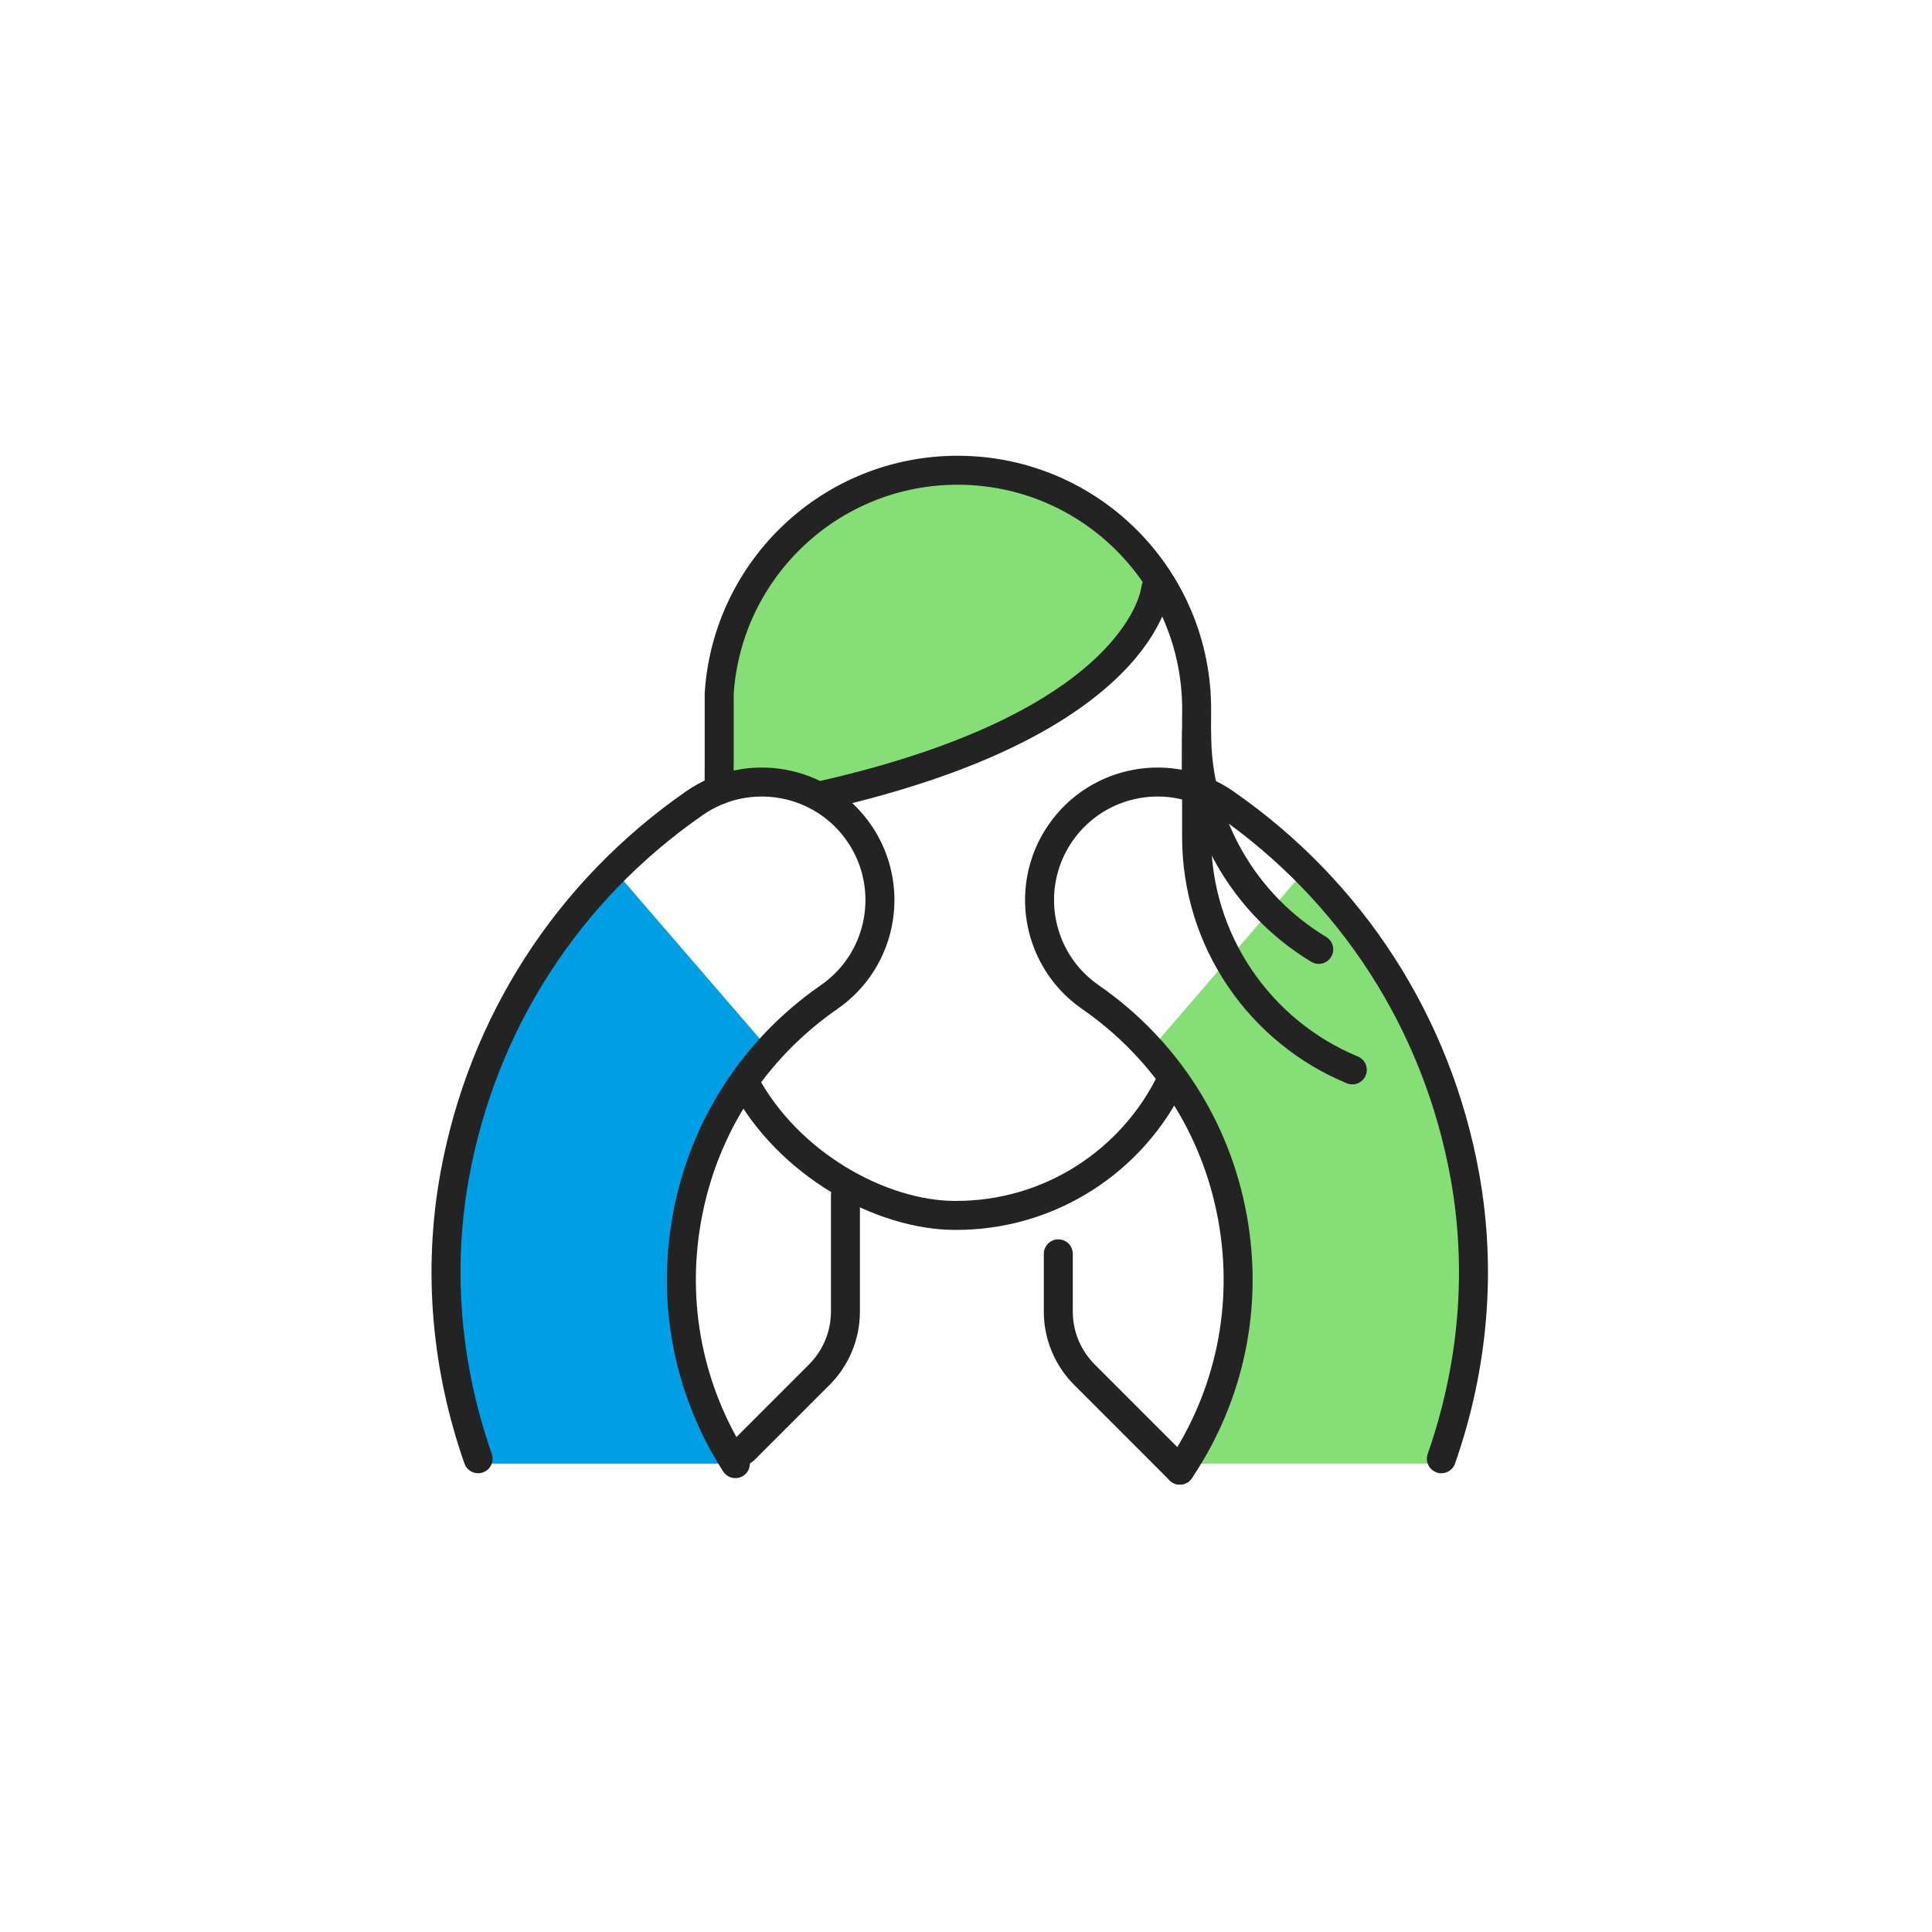 <svg width="400" height="400" viewBox="0 0 400 400" fill="none" xmlns="http://www.w3.org/2000/svg">
<path d="M216.771 101.71L200.321 97.95C173.371 98.05 148.081 125.11 148.141 152.01L148.491 164.05C151.121 162.7 154.331 161.9 157.801 161.9C161.631 161.9 165.141 162.87 167.911 164.48C189.851 159.83 207.101 153.29 219.281 144.97C230.871 137.05 234.821 129.56 236.151 125.8L236.951 123.53L238.401 116.75C229.421 108.63 224.301 101.71 216.771 101.71Z" fill="#85DE76"/>
<path d="M245.009 303.03H299.329C299.329 303.03 307.929 262.36 303.029 241.93C297.439 218.65 286.369 197.13 270.119 180.27L237.939 217.57C245.859 226.94 251.259 238.26 253.499 250.66C256.759 268.61 254.839 287.79 245.009 303.03Z" fill="#85DE76"/>
<path d="M244.279 304.37C254.629 288.97 258.509 270.44 255.179 252.13C251.799 233.47 241.339 217.24 225.749 206.43C216.739 200.19 213.229 188.98 216.339 179.05C217.059 176.75 218.129 174.52 219.579 172.43C227.259 161.34 242.489 158.58 253.589 166.26C279.909 184.51 297.559 211.9 303.279 243.41C306.859 263.2 304.979 283.28 298.419 302.02" stroke="#232323" stroke-width="6" stroke-miterlimit="10" stroke-linecap="round" stroke-linejoin="round"/>
<path d="M219.109 259.59V271.54C219.109 276.45 221.059 281.15 224.529 284.62L244.279 304.37" stroke="#232323" stroke-width="6" stroke-miterlimit="10" stroke-linecap="round" stroke-linejoin="round"/>
<path d="M239.279 121.91C239.279 121.91 236.939 149.42 170.789 164.54" stroke="#232323" stroke-width="6" stroke-miterlimit="10" stroke-linecap="round" stroke-linejoin="round"/>
<path d="M148.881 163.56L148.901 157.9V157.84V143.59C150.581 117.7 172.151 97.26 198.451 97.36C225.781 97.46 247.851 119.69 247.751 147.02L247.671 162.39" stroke="#232323" stroke-width="6" stroke-miterlimit="10" stroke-linecap="round" stroke-linejoin="round"/>
<path d="M242.529 223.65C234.499 240.28 217.459 251.71 197.769 251.64H197.649C182.629 251.59 163.229 241.25 154.029 223.86" stroke="#232323" stroke-width="6" stroke-miterlimit="10" stroke-linecap="round" stroke-linejoin="round"/>
<path d="M175.039 247.41V271.54C175.039 276.45 173.089 281.15 169.619 284.62L154.029 300.21" stroke="#232323" stroke-width="6" stroke-miterlimit="10" stroke-linecap="round" stroke-linejoin="round"/>
<path d="M152.4 303.03H98.08C98.08 303.03 89.48 262.36 94.38 241.93C99.97 218.65 111.04 197.13 127.29 180.27L159.47 217.57C151.55 226.94 146.15 238.26 143.91 250.66C140.65 268.61 142.57 287.79 152.4 303.03Z" fill="#009EE5"/>
<path d="M152.251 303.03C142.561 287.9 139.001 269.92 142.231 252.13C145.611 233.47 156.071 217.24 171.661 206.43C180.671 200.19 184.181 188.98 181.071 179.05C180.351 176.75 179.281 174.52 177.831 172.43C170.151 161.34 154.921 158.58 143.821 166.26C117.501 184.51 99.851 211.9 94.131 243.41C90.551 263.2 92.431 283.28 98.991 302.02" stroke="#232323" stroke-width="6" stroke-miterlimit="10" stroke-linecap="round" stroke-linejoin="round"/>
<path d="M247.75 151.64C247.68 170.69 257.82 187.39 273.03 196.56" stroke="#232323" stroke-width="6" stroke-miterlimit="10" stroke-linecap="round" stroke-linejoin="round"/>
<path d="M279.981 221.51C260.991 213.65 247.671 194.9 247.741 173.08V152.94" stroke="#232323" stroke-width="6" stroke-miterlimit="10" stroke-linecap="round" stroke-linejoin="round"/>
</svg>
